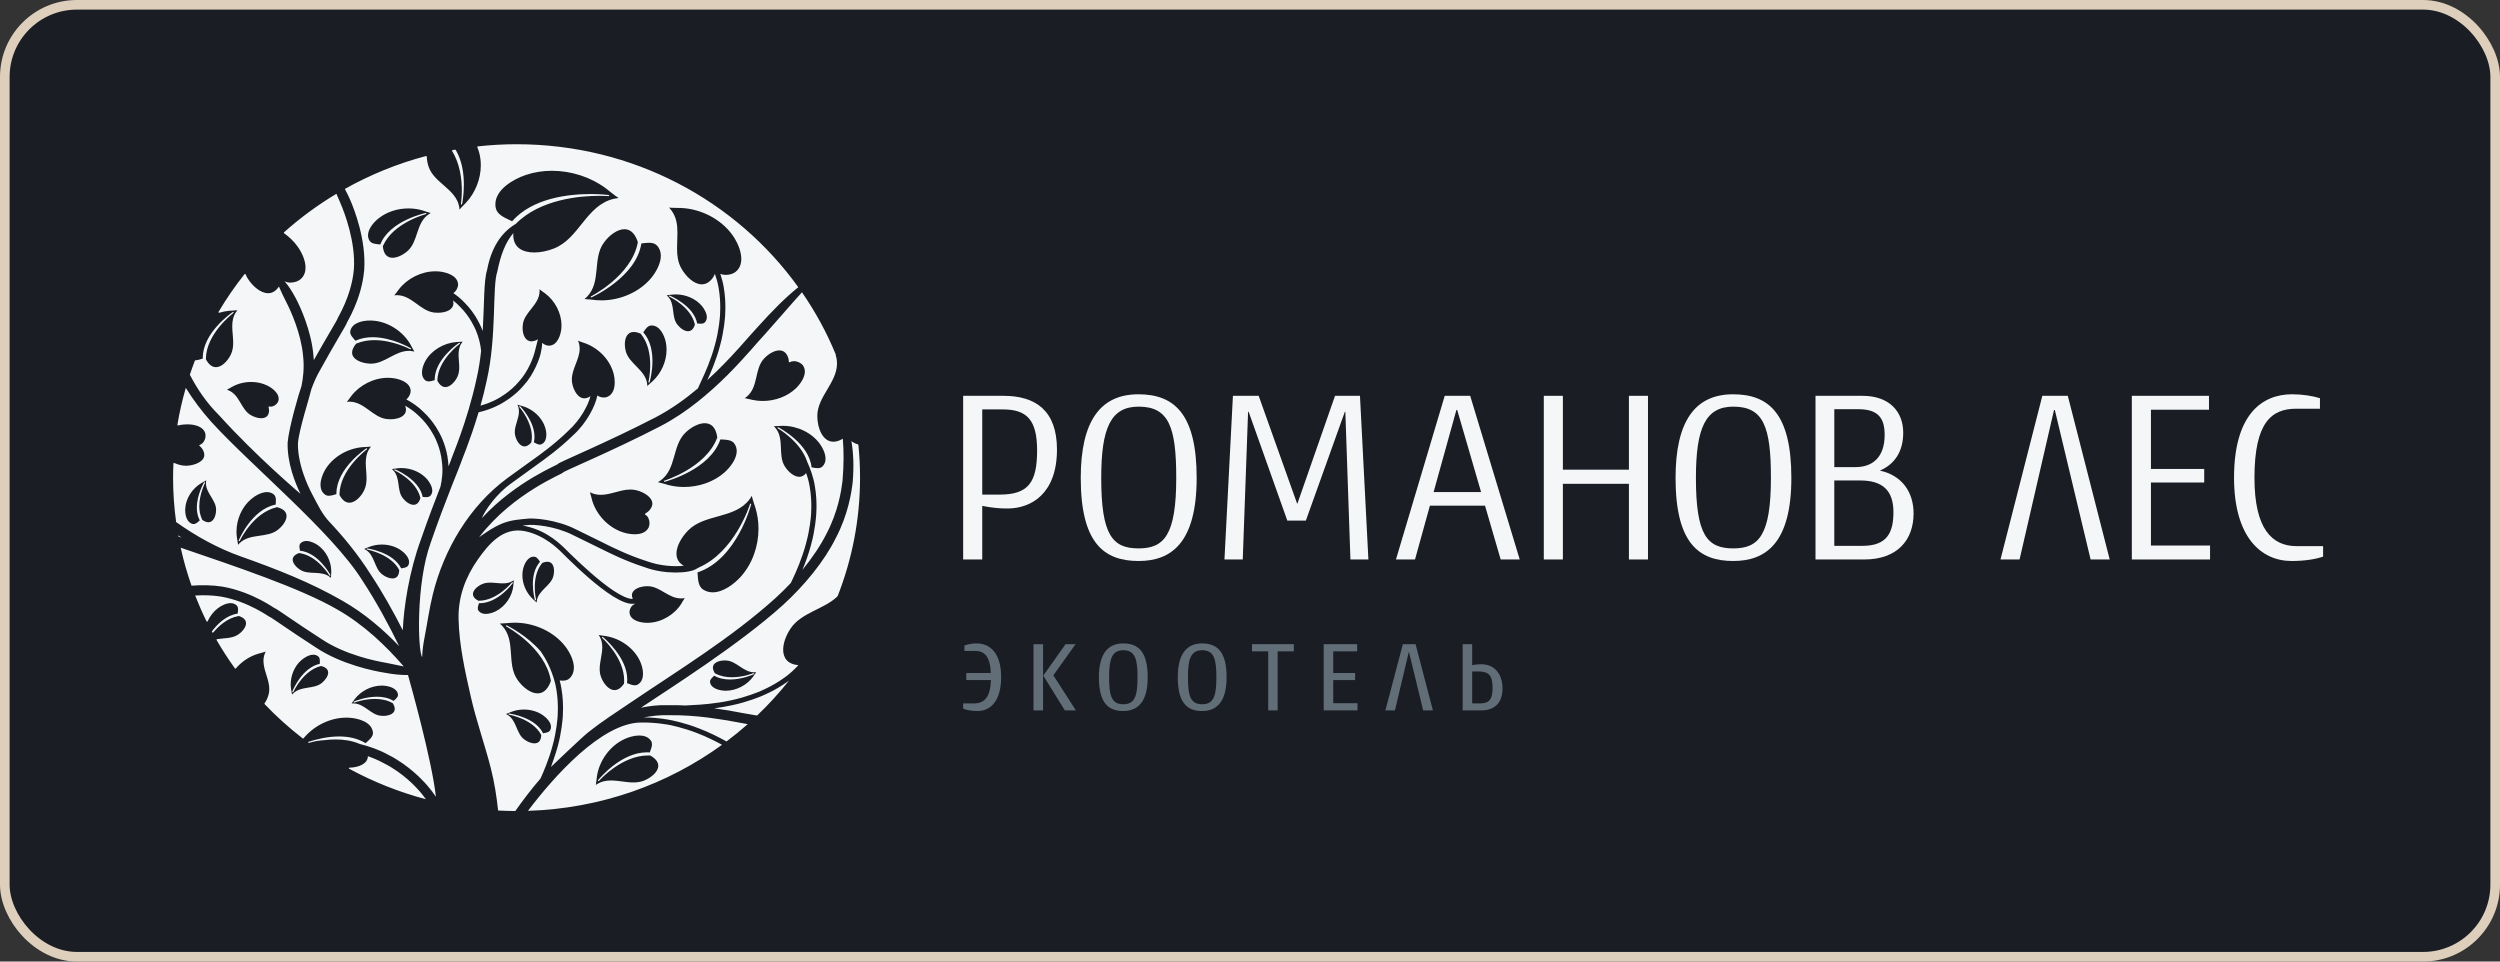 <?xml version="1.0" encoding="UTF-8"?> <svg xmlns="http://www.w3.org/2000/svg" width="260" height="100" viewBox="0 0 260 100" fill="none"><rect x="0" y="0" width="260" height="100" fill="#333333" stroke="none"/><rect x="0.5" y="0.5" width="259" height="99" rx="7.5" fill="#1A1D24" stroke="#DECFBC"></rect><path d="M100.168 73.155H101.275C102.368 73.155 102.99 72.538 103.057 70.73H100.492V69.993H103.046C102.968 68.238 102.377 67.695 101.397 67.695H100.3V67.131C100.69 66.994 101.115 66.914 101.575 66.914C102.925 66.914 104.118 67.87 104.118 70.424C104.118 72.938 102.99 73.945 101.676 73.945C101.184 73.945 100.646 73.89 100.168 73.697V73.155Z" fill="#616E77"></path><path d="M107.484 73.881V66.994H108.479V73.881H107.484ZM110.743 73.881L108.501 70.265L110.82 66.994H111.86L109.548 70.232L111.893 73.881H110.743Z" fill="#616E77"></path><path d="M116.821 73.946C115.311 73.946 114.285 73.167 114.285 70.436C114.285 67.944 115.267 66.915 116.809 66.915C118.347 66.915 119.361 67.73 119.361 70.436C119.36 73.048 118.292 73.946 116.821 73.946ZM116.821 67.623C115.591 67.623 115.346 68.639 115.346 70.448C115.346 72.399 115.625 73.242 116.821 73.242C118.015 73.242 118.304 72.399 118.304 70.448C118.304 68.628 118.09 67.623 116.821 67.623Z" fill="#616E77"></path><path d="M125.024 73.946C123.515 73.946 122.488 73.167 122.488 70.436C122.488 67.944 123.468 66.915 125.009 66.915C126.55 66.915 127.567 67.73 127.567 70.436C127.566 73.048 126.493 73.946 125.024 73.946ZM125.024 67.623C123.792 67.623 123.546 68.639 123.546 70.448C123.546 72.399 123.825 73.242 125.024 73.242C126.215 73.242 126.505 72.399 126.505 70.448C126.505 68.628 126.291 67.623 125.024 67.623Z" fill="#616E77"></path><path d="M132.876 67.74V73.881H131.894V67.74H130.207V66.994H134.559V67.74H132.876Z" fill="#616E77"></path><path d="M137.664 73.881V66.994H141.144V67.74H138.656V69.992H140.932V70.729H138.656V73.132H141.179V73.88H137.664V73.881Z" fill="#616E77"></path><path d="M145.898 66.994H147.217L149.023 73.881H148.011L146.535 67.816H146.513L145.073 73.881H144.078L145.898 66.994Z" fill="#616E77"></path><path d="M154.056 73.881H152.117V66.994H153.107V69.17C153.432 69.115 153.722 69.082 154.045 69.082C155.365 69.082 156.259 70.013 156.259 71.608C156.256 73.155 155.385 73.881 154.056 73.881ZM153.755 69.83H153.106V73.156H153.943C154.858 73.156 155.228 72.733 155.228 71.565C155.228 70.274 154.871 69.83 153.755 69.83Z" fill="#616E77"></path><path d="M69.609 75.389C69.612 75.396 68.184 75.106 66.597 75.142C62.54 75.236 57.645 80.707 54.909 84.328C62.469 84.089 69.429 81.569 75.093 77.457C74.397 77.08 73.451 76.604 72.517 76.25C71.034 75.659 69.604 75.394 69.609 75.389ZM66.966 81.188C66.61 81.328 66.244 81.375 65.87 81.375C65.104 81.375 64.315 81.17 63.545 81.17C63.069 81.17 62.602 81.248 62.156 81.509C62.092 81.547 62.029 81.59 61.962 81.635C62.023 81.347 62.055 80.873 62.076 80.774C62.306 79.134 63.422 77.551 64.982 76.847C65.394 76.661 65.96 76.491 66.485 76.491C66.968 76.493 67.411 76.631 67.691 77.025C67.774 77.143 67.807 77.266 67.807 77.403C67.807 77.641 67.701 77.912 67.606 78.171C67.601 78.186 67.586 78.224 67.576 78.254C67.471 78.244 67.367 78.242 67.264 78.242C64.605 78.247 62.38 80.923 62.215 81.123C62.208 81.128 62.205 81.133 62.205 81.133C62.205 81.135 62.205 81.135 62.205 81.135C62.182 81.161 62.188 81.198 62.213 81.219C62.239 81.239 62.28 81.236 62.301 81.209C62.301 81.209 62.301 81.209 62.304 81.207C62.304 81.207 62.304 81.207 62.307 81.204C62.434 81.053 64.703 78.564 67.411 78.568C67.463 78.568 67.513 78.569 67.566 78.571C67.62 78.577 67.641 78.579 67.688 78.606C68.254 78.944 68.461 79.3 68.461 79.639C68.468 80.26 67.734 80.881 66.966 81.188ZM35.655 62.503C37.906 63.788 39.871 65.489 41.512 67.2C40.448 65.008 39.139 62.574 37.669 60.346C34.537 55.336 26.035 48.352 21.939 43.833C20.981 42.763 20.084 41.574 19.323 40.34C18.961 41.593 18.664 42.871 18.45 44.177C18.448 44.196 18.455 44.218 18.47 44.232C18.484 44.247 18.506 44.252 18.527 44.247C18.711 44.201 18.899 44.171 19.087 44.151C19.209 44.139 19.339 44.132 19.474 44.132C20.235 44.13 21.147 44.347 21.352 45.083C21.37 45.149 21.378 45.221 21.378 45.303C21.381 45.678 21.163 46.142 20.77 46.268C20.75 46.275 20.734 46.291 20.731 46.31C20.726 46.332 20.734 46.353 20.748 46.367C20.748 46.367 20.823 46.435 20.892 46.502C20.987 46.601 21.062 46.707 21.125 46.833C21.211 47.004 21.249 47.157 21.249 47.3C21.261 47.973 20.323 48.389 19.453 48.434C19.418 48.437 19.376 48.437 19.336 48.437C18.909 48.437 18.51 48.317 18.125 48.151C18.104 48.142 18.083 48.145 18.065 48.156C18.048 48.167 18.039 48.183 18.037 48.205C18.017 48.691 18 49.181 18 49.675C18 51.24 18.11 52.781 18.317 54.293C20.386 55.77 22.693 57.037 25.015 57.859C28.687 59.162 32.283 60.552 35.655 62.503ZM31.111 57.514L31.145 57.524C33.013 57.78 34.25 59.848 34.252 59.848C34.269 59.877 34.306 59.886 34.335 59.871C34.365 59.855 34.377 59.819 34.362 59.79C34.362 59.79 34.359 59.79 34.359 59.788C34.359 59.788 34.359 59.788 34.356 59.785C34.29 59.666 33.079 57.47 31.199 57.275C31.174 57.126 31.139 56.975 31.139 56.838C31.142 56.699 31.171 56.581 31.267 56.491C31.438 56.326 31.643 56.262 31.869 56.262C32.276 56.262 32.737 56.48 33.039 56.687C33.923 57.297 34.452 58.379 34.452 59.428C34.452 59.476 34.449 59.526 34.449 59.575C34.444 59.629 34.42 59.91 34.417 60.104C34.39 60.078 34.364 60.056 34.339 60.031C33.434 59.279 32.136 59.842 31.23 59.264C30.807 59.001 30.436 58.569 30.44 58.203C30.442 57.942 30.61 57.694 31.111 57.514ZM22.472 53.029C22.472 53.655 22.192 54.315 21.677 54.317C21.502 54.317 21.291 54.245 21.042 54.069L21.019 54.026C20.807 53.583 20.726 53.106 20.726 52.645C20.726 51.376 21.323 50.232 21.323 50.23C21.339 50.201 21.327 50.165 21.298 50.15C21.268 50.133 21.23 50.145 21.215 50.175C21.212 50.177 20.471 51.452 20.471 52.799C20.471 53.245 20.552 53.705 20.777 54.119C20.57 54.305 20.363 54.506 20.14 54.501C20.115 54.501 20.084 54.499 20.057 54.494C19.445 54.377 19.256 53.6 19.259 53.036C19.259 53.005 19.259 52.973 19.261 52.947C19.303 51.843 20.008 50.773 20.978 50.219C21.032 50.181 21.278 50.066 21.452 49.955C21.443 49.991 21.438 50.025 21.433 50.059C21.424 50.131 21.419 50.2 21.419 50.269C21.428 51.302 22.472 52.016 22.474 53.005C22.474 53.009 22.472 53.016 22.472 53.029ZM24.884 56.523C24.842 56.568 24.798 56.613 24.758 56.664C24.731 56.41 24.65 55.995 24.641 55.923C24.609 55.712 24.594 55.503 24.594 55.293C24.594 54.03 25.14 52.732 26.122 51.905C26.528 51.563 27.177 51.178 27.762 51.178H27.767C28.015 51.178 28.251 51.246 28.463 51.412C28.648 51.56 28.693 51.784 28.693 52.04C28.693 52.181 28.678 52.332 28.67 52.477C26.146 52.972 24.833 56.195 24.828 56.198C24.812 56.228 24.83 56.262 24.86 56.276C24.89 56.288 24.926 56.274 24.94 56.245C24.94 56.245 24.94 56.245 24.943 56.243C24.943 56.243 24.943 56.24 24.945 56.236C25.028 56.052 26.38 53.328 28.747 52.762L28.825 52.749C29.547 52.938 29.797 53.284 29.8 53.671C29.802 54.153 29.384 54.728 28.885 55.109C27.755 55.995 25.965 55.419 24.884 56.523L24.928 56.563L24.884 56.523ZM43.334 81.96C43.342 81.973 41.958 80.384 39.898 79.365C39.376 79.074 38.817 78.84 38.262 78.648C38.241 79.439 37.311 79.814 36.341 79.838C36.313 79.838 36.288 79.855 36.283 79.884C36.274 79.908 36.288 79.936 36.312 79.948C38.805 81.304 41.481 82.374 44.296 83.121C43.767 82.389 43.334 81.952 43.334 81.96ZM79.145 72.416C79.15 72.412 77.766 73.004 76.154 73.339C75.529 73.481 74.88 73.587 74.282 73.663C75.055 73.773 75.523 73.864 75.523 73.852C75.531 73.827 76.886 74.112 78.738 74.416C79.933 73.278 81.044 72.06 82.066 70.77C82.006 70.816 81.95 70.863 81.888 70.904C80.552 71.874 79.14 72.412 79.145 72.416ZM69.5 74.381C68.626 74.356 67.762 74.454 66.952 74.613C68.456 74.606 69.719 74.887 69.714 74.881C69.712 74.883 71.196 75.155 72.72 75.767C73.78 76.165 74.836 76.708 75.557 77.112C76.317 76.54 77.055 75.94 77.765 75.311C76.317 75.059 75.345 74.856 75.345 74.881C75.348 74.903 72.555 74.329 69.5 74.381ZM48.029 19.8C48.029 20.581 47.946 21.128 47.936 21.194C47.936 21.196 47.936 21.196 47.936 21.196C47.936 21.198 47.933 21.198 47.936 21.198C47.928 21.232 47.953 21.264 47.985 21.268C47.987 21.271 47.992 21.271 47.995 21.271C48.024 21.271 48.048 21.248 48.057 21.223V21.219C48.057 21.219 48.059 21.214 48.059 21.207C48.084 21.096 48.243 20.272 48.243 19.2C48.243 18.096 48.07 16.725 47.396 15.592L47.332 15.564C47.24 15.582 47.149 15.594 47.055 15.613C47.036 15.616 47.018 15.629 47.011 15.647C47.004 15.664 47.004 15.685 47.014 15.702C47.849 17.036 48.029 18.664 48.029 19.8ZM30.969 25.665C31.366 26.224 31.779 27.07 31.776 27.831C31.776 28.271 31.643 28.683 31.293 29.009C31.06 29.23 30.632 29.392 30.21 29.392C29.996 29.389 29.784 29.344 29.599 29.25C30.013 29.741 30.386 30.3 30.783 31.061C31.203 31.854 32.373 34.379 32.592 36.923C32.614 37.104 32.627 37.282 32.636 37.457C33.968 35.069 35.16 33.143 35.112 33.117C35.066 33.119 36.569 30.801 36.804 27.991C36.999 25.174 35.834 22.121 35.428 21.183C35.265 20.81 35.124 20.473 34.99 20.152C33.04 21.321 31.211 22.661 29.536 24.162C29.52 24.174 29.512 24.19 29.515 24.209C29.515 24.227 29.525 24.242 29.541 24.252C30.092 24.65 30.586 25.117 30.969 25.665ZM37.878 28.071C37.601 31.215 36.003 33.6 36.066 33.594C36.116 33.623 34.668 35.972 33.27 38.525C32.912 39.146 32.624 39.806 32.385 40.464C32.219 41.236 31.089 44.698 30.988 46.084C30.975 46.566 31.019 47.056 31.104 47.537C31.208 48.156 31.373 48.762 31.58 49.357C31.84 50.118 32.17 50.85 32.55 51.559C33.049 52.489 33.504 53.473 34.24 54.252C35.611 55.705 37.201 57.594 38.582 59.79C39.816 61.653 40.931 63.656 41.891 65.548C41.986 63.141 42.562 59.396 43.778 56.097C44.49 54.038 45.227 52.098 45.811 50.609C45.967 49.916 46.09 48.976 45.962 48.077C45.84 46.643 45.214 45.463 45.214 45.476C45.214 45.483 44.663 44.266 43.584 43.28C43.15 42.84 42.63 42.477 42.132 42.187C42.144 42.218 42.158 42.25 42.169 42.286C42.204 42.406 42.22 42.515 42.22 42.615C42.22 43.293 41.437 43.601 40.613 43.604C40.487 43.604 40.362 43.594 40.238 43.582C38.772 43.422 37.916 41.785 36.344 41.774C36.319 41.774 36.297 41.774 36.274 41.776C36.208 41.776 36.145 41.781 36.076 41.791C36.257 41.583 36.487 41.234 36.548 41.165C37.415 40.043 38.88 39.291 40.34 39.291C40.438 39.291 40.537 39.295 40.637 39.302C41.435 39.356 42.626 39.704 42.707 40.6C42.709 40.62 42.709 40.64 42.709 40.663C42.709 40.954 42.534 41.33 42.254 41.532C42.849 41.858 43.502 42.294 44.036 42.834C45.195 43.899 45.792 45.214 45.789 45.204C45.792 45.192 46.472 46.467 46.606 48.013C46.626 48.173 46.641 48.335 46.648 48.497C46.84 48.03 46.943 47.765 46.93 47.76C46.894 47.747 48.609 43.859 49.564 39.372C49.783 38.431 49.933 37.456 50.036 36.491C49.91 35.203 49.416 34.176 49.413 34.185C49.413 34.199 48.912 32.96 47.872 31.934C47.641 31.682 47.38 31.45 47.111 31.242C47.138 31.347 47.155 31.448 47.155 31.538C47.153 32.218 46.373 32.525 45.547 32.527C45.421 32.527 45.296 32.52 45.173 32.508C43.704 32.348 42.849 30.708 41.278 30.697C41.255 30.7 41.234 30.697 41.211 30.7C41.144 30.702 41.079 30.707 41.009 30.716C41.191 30.509 41.422 30.16 41.485 30.091C42.351 28.966 43.815 28.214 45.278 28.216C45.377 28.216 45.472 28.218 45.571 28.226L45.579 28.166L45.574 28.226C46.365 28.278 47.559 28.629 47.639 29.526C47.639 29.548 47.641 29.568 47.641 29.593C47.641 29.894 47.45 30.288 47.144 30.481C47.563 30.773 47.985 31.112 48.343 31.503C49.46 32.615 50.001 33.95 50.001 33.941C50.001 33.936 50.09 34.115 50.204 34.423C50.371 31.635 50.301 29.172 50.661 28.067C51.082 25.798 52.106 24.187 53.643 23.282C56.188 20.692 60.402 20.367 62.308 20.367H62.318C62.863 20.367 63.218 20.392 63.283 20.398C63.288 20.401 63.29 20.401 63.29 20.401C63.293 20.401 63.293 20.401 63.293 20.401C63.325 20.403 63.354 20.378 63.36 20.347C63.362 20.314 63.339 20.285 63.305 20.281C63.303 20.281 62.55 20.18 61.425 20.18C59.164 20.182 55.402 20.576 53.26 23.009C53.209 22.983 53.122 22.944 53.084 22.928C52.405 22.61 51.673 22.287 51.554 21.605C51.531 21.485 51.52 21.366 51.52 21.251C51.512 19.732 53.346 18.652 54.655 18.206C55.534 17.904 56.466 17.762 57.402 17.762C59.428 17.762 61.473 18.43 63.046 19.616C63.192 19.718 63.93 20.344 64.336 20.592C64.157 20.612 63.991 20.64 63.828 20.676C60.942 21.366 60.245 24.814 57.604 25.845C56.959 26.101 56.228 26.258 55.557 26.258C54.355 26.251 53.383 25.767 53.378 24.427C53.378 24.366 53.388 24.297 53.392 24.235C52.544 25.236 52.071 26.512 51.717 28.259C51.181 29.795 51.68 34.929 50.617 39.587C50.427 40.488 50.204 41.36 49.972 42.185C51.075 41.889 51.87 41.412 51.86 41.41C51.85 41.412 53.057 40.784 53.984 39.664C54.969 38.588 55.5 37.08 55.614 36.583C55.743 36.064 55.846 35.669 55.948 35.28C55.935 35.287 55.921 35.294 55.908 35.305C55.8 35.374 55.694 35.42 55.567 35.455C55.458 35.483 55.357 35.498 55.269 35.498C54.636 35.496 54.351 34.822 54.349 34.1C54.349 33.978 54.359 33.857 54.375 33.737C54.54 32.437 56.103 31.694 56.115 30.289C56.115 30.272 56.113 30.264 56.115 30.257C56.115 30.241 56.113 30.234 56.113 30.231C56.113 30.183 56.11 30.136 56.105 30.087C56.3 30.25 56.614 30.448 56.679 30.502C57.713 31.272 58.396 32.555 58.394 33.834C58.394 33.935 58.391 34.037 58.384 34.138C58.323 34.841 57.983 35.887 57.145 35.949C57.126 35.949 57.11 35.951 57.091 35.951C56.865 35.951 56.579 35.838 56.381 35.655C56.378 35.979 56.333 36.326 56.235 36.739C56.119 37.279 55.541 38.906 54.48 40.067C53.475 41.274 52.168 41.95 52.183 41.95C52.192 41.95 51.147 42.578 49.771 42.88C48.87 45.925 47.9 48.126 47.935 48.13C47.968 48.142 46.3 52.061 44.8 56.422C43.23 60.708 43.462 67.804 43.907 68.331C43.92 67.641 44.027 66.956 44.156 66.277C44.446 64.784 44.65 63.282 45.015 61.803C46.168 57.142 48.806 52.64 52.781 49.715C54.507 48.447 56.071 47.358 56.065 47.346C56.053 47.334 57.645 46.244 59.119 44.79C60.369 43.658 61.186 42.122 61.409 41.19C61.382 41.209 61.354 41.233 61.325 41.253C61.123 41.375 60.939 41.426 60.772 41.426C60.122 41.433 59.632 40.611 59.498 39.814C59.479 39.697 59.473 39.58 59.473 39.465C59.465 38.376 60.282 37.367 60.285 36.262C60.285 36.049 60.258 35.837 60.183 35.62C60.161 35.557 60.139 35.497 60.112 35.436C60.366 35.548 60.782 35.665 60.865 35.704C62.31 36.231 63.524 37.512 63.848 38.994C63.897 39.218 63.931 39.486 63.931 39.759C63.931 40.399 63.742 41.051 63.139 41.283C63.043 41.318 62.925 41.341 62.797 41.341C62.564 41.341 62.314 41.266 62.12 41.13C61.942 42.188 60.987 44.03 59.611 45.259C58.075 46.77 56.464 47.86 56.476 47.874C56.488 47.887 54.891 49.002 53.205 50.243C51.591 51.374 50.427 53.106 50.115 53.887C53.74 49.967 58.152 48.309 58.039 48.24C57.985 48.132 63.026 46.071 68.188 43.4C69.784 42.566 71.26 41.507 72.579 40.395C72.706 40.105 72.846 39.797 73.019 39.431C73.269 38.921 73.967 37.358 74.356 35.849C74.781 34.346 74.866 32.938 74.871 32.938C74.866 32.942 75.011 31.527 74.748 30.005C74.667 29.48 74.518 28.962 74.351 28.482C74.347 28.496 74.342 28.507 74.337 28.519C74.262 28.708 74.162 28.866 74.031 29.023C73.701 29.415 73.346 29.568 72.986 29.571C72.18 29.573 71.315 28.755 70.834 27.865C70.489 27.227 70.412 26.536 70.414 25.829C70.412 25.294 70.453 24.752 70.453 24.216C70.453 23.385 70.35 22.571 69.808 21.856C69.74 21.766 69.664 21.678 69.582 21.589C69.964 21.634 70.657 21.614 70.796 21.627C73.017 21.712 75.277 22.927 76.415 24.809C76.756 25.372 77.097 26.187 77.095 26.93C77.095 27.444 76.937 27.919 76.51 28.268C76.275 28.462 75.88 28.59 75.484 28.59C75.287 28.59 75.093 28.555 74.915 28.483C75.068 28.942 75.2 29.427 75.275 29.919C75.551 31.514 75.396 32.979 75.402 32.977C75.4 32.971 75.309 34.436 74.875 35.979C74.498 37.43 73.851 38.922 73.556 39.534C76.034 37.282 77.862 34.993 78.755 34.058C80.366 32.274 81.633 30.993 83.022 29.869C76.574 20.88 65.859 15 53.721 15C52.358 15 51.014 15.079 49.69 15.224C49.669 15.227 49.653 15.237 49.643 15.254C49.634 15.271 49.63 15.291 49.639 15.306C49.715 15.487 49.776 15.664 49.822 15.826C49.946 16.267 50.004 16.725 50.004 17.184C50.004 18.599 49.438 20.031 48.478 21.069C48.406 21.157 47.997 21.542 47.79 21.799C47.785 21.707 47.776 21.616 47.761 21.527C47.429 19.646 45.136 19.04 44.572 17.326C44.461 16.993 44.392 16.628 44.385 16.283C44.383 16.264 44.375 16.245 44.359 16.236C44.343 16.224 44.325 16.222 44.307 16.226C41.317 17.017 38.483 18.178 35.862 19.65C36.049 19.993 36.235 20.367 36.421 20.792C36.849 21.786 38.089 24.93 37.878 28.071ZM41.301 48.706C41.449 48.686 41.597 48.678 41.744 48.678C42.741 48.678 43.767 49.095 44.413 49.834C44.671 50.133 44.959 50.608 44.956 51.03C44.956 51.213 44.902 51.391 44.77 51.544C44.659 51.67 44.501 51.704 44.309 51.704C44.197 51.704 44.077 51.691 43.961 51.684C43.591 49.816 41.095 48.82 41.09 48.814C41.058 48.803 41.024 48.818 41.011 48.845C40.997 48.876 41.009 48.91 41.041 48.924C41.041 48.924 41.041 48.924 41.043 48.926C41.043 48.926 41.046 48.926 41.048 48.926C41.178 48.989 43.299 50.009 43.712 51.755L43.72 51.81C43.567 52.324 43.304 52.498 43.013 52.501C42.641 52.503 42.193 52.19 41.903 51.82C41.225 50.983 41.699 49.672 40.84 48.855C40.815 48.83 40.786 48.805 40.76 48.781C40.958 48.761 41.248 48.711 41.301 48.706ZM41.681 57.214C42.068 57.479 42.551 57.974 42.547 58.453C42.547 58.561 42.523 58.672 42.469 58.78C42.358 59.016 42.034 59.059 41.725 59.112C40.881 57.397 38.202 57.041 38.199 57.036C38.165 57.033 38.132 57.056 38.127 57.086C38.122 57.117 38.146 57.149 38.18 57.156C38.18 57.156 38.18 57.156 38.182 57.156C38.182 57.156 38.19 57.158 38.199 57.158C38.44 57.206 40.666 57.694 41.499 59.242L41.52 59.294C41.497 59.952 41.202 60.152 40.816 60.159C40.482 60.162 40.076 59.986 39.763 59.749C38.894 59.103 39.013 57.717 37.968 57.138C37.938 57.12 37.905 57.105 37.87 57.087C38.061 57.02 38.321 56.902 38.379 56.882C38.796 56.717 39.254 56.633 39.711 56.633C40.412 56.632 41.114 56.826 41.681 57.214ZM37.748 46.501C37.841 46.487 38.294 46.487 38.58 46.447C38.533 46.503 38.489 46.56 38.453 46.616C38.121 47.086 38.039 47.605 38.039 48.132C38.039 48.665 38.12 49.212 38.12 49.742C38.12 50.176 38.066 50.6 37.869 51.001C37.539 51.67 36.919 52.289 36.335 52.281C35.983 52.281 35.623 52.069 35.307 51.476L35.304 51.4C35.36 48.865 37.994 46.861 38.154 46.737C38.159 46.734 38.159 46.734 38.159 46.734C38.161 46.732 38.161 46.732 38.161 46.732C38.188 46.712 38.193 46.674 38.176 46.649C38.154 46.623 38.117 46.616 38.09 46.633C38.088 46.638 34.995 48.684 34.987 51.316C34.987 51.341 34.987 51.363 34.987 51.391C34.723 51.467 34.449 51.56 34.202 51.56C34.049 51.558 33.911 51.525 33.79 51.432C33.456 51.178 33.332 50.817 33.332 50.421C33.332 49.902 33.547 49.337 33.768 48.94C34.538 47.555 36.14 46.618 37.748 46.501ZM56.318 46.199C56.26 46.227 56.2 46.237 56.14 46.237C55.945 46.239 55.731 46.113 55.521 46.003C55.568 45.807 55.59 45.609 55.588 45.413C55.586 43.77 54.102 42.253 54.102 42.248C54.076 42.223 54.039 42.222 54.013 42.243C53.99 42.267 53.988 42.303 54.008 42.326L54.01 42.329C54.01 42.329 54.013 42.331 54.017 42.336C54.129 42.464 55.315 43.879 55.315 45.42C55.315 45.602 55.298 45.787 55.264 45.97L55.247 46.028C54.998 46.314 54.757 46.427 54.55 46.427C54.108 46.436 53.718 45.877 53.583 45.316C53.551 45.186 53.537 45.062 53.537 44.936C53.534 44.226 53.97 43.522 53.971 42.788C53.973 42.59 53.94 42.388 53.855 42.187H53.858C53.843 42.155 53.829 42.123 53.813 42.09C54.01 42.158 54.282 42.212 54.346 42.236C55.434 42.549 56.394 43.428 56.712 44.495C56.773 44.701 56.82 44.959 56.82 45.212C56.817 45.631 56.693 46.026 56.318 46.199ZM69.878 30.639L69.873 30.582L69.881 30.639C70.015 30.625 70.15 30.618 70.284 30.618C71.293 30.618 72.332 31.045 72.977 31.798C73.23 32.096 73.511 32.569 73.511 32.988C73.509 33.179 73.455 33.356 73.318 33.512C73.209 33.632 73.056 33.666 72.875 33.666C72.754 33.666 72.629 33.651 72.506 33.642C72.153 31.771 69.668 30.75 69.665 30.746C69.634 30.732 69.596 30.746 69.585 30.775C69.569 30.805 69.585 30.84 69.613 30.853C69.613 30.853 69.613 30.855 69.617 30.855C69.617 30.855 69.619 30.855 69.624 30.858C69.775 30.93 71.863 31.971 72.256 33.707L72.265 33.768C72.107 34.275 71.843 34.446 71.555 34.448C71.183 34.453 70.736 34.132 70.448 33.76C69.775 32.914 70.27 31.609 69.413 30.783C69.389 30.757 69.362 30.733 69.333 30.708C69.531 30.693 69.824 30.648 69.878 30.639ZM69.322 36.371C69.322 37.584 68.769 38.816 67.877 39.642C67.815 39.706 67.499 39.958 67.316 40.149V40.144C67.316 40.084 67.313 40.023 67.311 39.967C67.16 38.462 65.399 37.853 65.069 36.486C65.014 36.263 64.982 36.029 64.982 35.8C64.988 35.11 65.249 34.525 65.915 34.525C66.097 34.525 66.314 34.57 66.572 34.673C66.615 34.69 66.627 34.698 66.659 34.735C67.432 35.697 67.625 36.949 67.623 37.961C67.625 38.959 67.437 39.717 67.437 39.719C67.429 39.75 67.449 39.781 67.481 39.791C67.513 39.801 67.547 39.781 67.558 39.748C67.558 39.748 67.558 39.743 67.56 39.738C67.59 39.634 67.855 38.687 67.855 37.55C67.855 36.555 67.651 35.408 66.901 34.558C66.918 34.533 66.935 34.508 66.945 34.493C67.164 34.179 67.384 33.855 67.733 33.851C67.743 33.851 67.754 33.848 67.76 33.848C68.633 33.841 69.109 34.897 69.251 35.623C69.3 35.869 69.322 36.119 69.322 36.371ZM66.309 25.097L66.371 25.077L66.311 25.1C66.326 25.135 66.329 25.161 66.329 25.188C66.329 25.208 66.326 25.23 66.324 25.262C65.64 28.715 61.468 30.813 61.468 30.82C61.438 30.834 61.426 30.87 61.441 30.898C61.456 30.927 61.493 30.938 61.522 30.927H61.524L61.526 30.924C61.662 30.859 66.184 28.793 66.699 25.318C66.743 25.313 66.802 25.306 66.831 25.304C67.055 25.275 67.286 25.247 67.504 25.247C67.826 25.247 68.111 25.309 68.321 25.533C68.614 25.844 68.727 26.209 68.727 26.598C68.73 27.393 68.232 28.278 67.777 28.846C66.556 30.363 64.521 31.239 62.542 31.239C62.345 31.239 62.151 31.228 61.955 31.213C61.836 31.203 61.147 31.109 60.79 31.1C60.878 31.027 60.96 30.954 61.038 30.875C62.57 29.314 61.585 26.882 62.811 25.223C63.351 24.475 64.204 23.833 64.944 23.838C65.485 23.84 65.986 24.168 66.309 25.097ZM44.234 37.551C44.863 36.426 46.165 35.666 47.467 35.571C47.544 35.56 47.883 35.56 48.119 35.533C48.087 35.571 48.058 35.608 48.031 35.645C47.757 36.032 47.692 36.458 47.692 36.888C47.692 37.325 47.761 37.769 47.761 38.203C47.758 38.554 47.717 38.896 47.557 39.218C47.289 39.761 46.784 40.259 46.321 40.255C46.039 40.255 45.748 40.085 45.492 39.605L45.486 39.545C45.535 37.427 47.815 35.758 47.815 35.756C47.839 35.735 47.846 35.699 47.827 35.673C47.807 35.647 47.768 35.64 47.741 35.659C47.739 35.663 45.217 37.326 45.208 39.477V39.534C44.996 39.594 44.775 39.667 44.581 39.667C44.457 39.667 44.347 39.639 44.249 39.565C43.983 39.362 43.885 39.072 43.885 38.752C43.883 38.335 44.056 37.874 44.234 37.551ZM42.702 35.851C42.751 35.929 42.94 36.328 43.094 36.568C43.024 36.548 42.955 36.535 42.885 36.523C42.758 36.501 42.632 36.49 42.509 36.49C41.065 36.499 39.993 37.828 38.577 37.821H38.528C37.611 37.798 36.609 37.391 36.618 36.666C36.618 36.408 36.739 36.102 37.034 35.742L37.096 35.717C37.692 35.471 38.324 35.376 38.939 35.376C39.909 35.376 40.838 35.609 41.524 35.846C42.209 36.08 42.654 36.315 42.657 36.315C42.685 36.333 42.723 36.324 42.74 36.294C42.757 36.266 42.747 36.229 42.717 36.213C42.712 36.211 40.774 35.069 38.75 35.069C38.149 35.069 37.539 35.169 36.97 35.434C36.713 35.148 36.416 34.847 36.421 34.526C36.421 34.481 36.426 34.436 36.439 34.393C36.636 33.574 37.677 33.334 38.492 33.334C38.588 33.334 38.679 33.339 38.768 33.344C40.389 33.452 41.928 34.481 42.702 35.851ZM39.375 22.71C40.229 22.025 41.361 21.676 42.48 21.676C43 21.676 43.518 21.75 44.005 21.902C44.088 21.926 44.524 22.085 44.798 22.158C44.732 22.191 44.671 22.228 44.612 22.266C43.227 23.174 43.538 25.107 42.373 26.115C41.928 26.506 41.325 26.809 40.827 26.809C40.312 26.802 39.901 26.511 39.813 25.605L39.841 25.547C40.91 23.144 44.301 22.272 44.299 22.267C44.334 22.26 44.351 22.227 44.343 22.195C44.339 22.161 44.304 22.142 44.272 22.149C44.266 22.154 40.532 22.931 39.551 25.425C39.103 25.38 38.623 25.366 38.425 25.021C38.318 24.842 38.274 24.658 38.274 24.472C38.272 23.807 38.871 23.104 39.375 22.71ZM31.247 51.357C30.698 50.227 29.868 48.185 29.912 46.046C30.04 44.474 31.089 40.887 31.355 40.145C31.523 39.337 31.663 38.22 31.521 37.022C31.318 34.683 30.218 32.278 29.82 31.515C29.482 30.851 29.229 30.313 29.005 29.793C28.982 29.826 28.965 29.863 28.94 29.896C28.624 30.325 28.265 30.493 27.884 30.493C27.126 30.498 26.277 29.779 25.77 28.976C25.677 28.831 25.604 28.68 25.54 28.525C25.53 28.505 25.512 28.492 25.488 28.487C25.465 28.484 25.447 28.494 25.432 28.511C24.441 29.756 23.538 31.067 22.729 32.439C22.716 32.462 22.719 32.486 22.734 32.507C22.752 32.526 22.775 32.532 22.801 32.526C23.145 32.424 23.494 32.35 23.846 32.32C23.945 32.309 24.404 32.304 24.692 32.263C24.645 32.32 24.601 32.375 24.562 32.435C24.237 32.902 24.154 33.413 24.154 33.934C24.154 34.5 24.252 35.081 24.252 35.643C24.252 36.068 24.195 36.483 24.006 36.877C23.675 37.557 23.054 38.19 22.46 38.186C22.104 38.186 21.734 37.968 21.413 37.365V37.297C21.452 34.767 24.031 32.744 24.255 32.565C24.265 32.558 24.27 32.555 24.27 32.555V32.553H24.272C24.298 32.531 24.304 32.495 24.285 32.47C24.265 32.444 24.226 32.439 24.199 32.455C24.199 32.455 24.199 32.457 24.197 32.457C24.197 32.457 24.194 32.46 24.189 32.465C23.995 32.6 21.098 34.63 21.091 37.19C21.091 37.225 21.091 37.259 21.091 37.295C20.832 37.37 20.566 37.46 20.323 37.468L20.268 37.506C20.082 37.988 19.909 38.475 19.744 38.968C20.504 40.443 21.486 41.899 22.759 43.16C26.733 47.549 31.065 51.19 31.247 51.357ZM24.142 40.227C24.731 39.897 25.43 39.723 26.125 39.723C26.715 39.723 27.307 39.849 27.826 40.11C28.328 40.363 28.988 40.883 28.983 41.467C28.98 41.55 28.968 41.636 28.941 41.728C28.858 41.986 28.498 42.297 28.151 42.292C28.105 42.292 28.056 42.287 28.009 42.275C27.986 42.269 27.965 42.275 27.951 42.289C27.935 42.304 27.927 42.325 27.932 42.346C27.932 42.346 27.953 42.422 27.964 42.5C27.979 42.562 27.983 42.622 27.983 42.684C27.983 42.729 27.979 42.776 27.974 42.827C27.906 43.321 27.588 43.489 27.166 43.496C26.828 43.496 26.433 43.369 26.108 43.185C25.045 42.602 24.961 41.063 23.734 40.581C23.69 40.563 23.646 40.548 23.601 40.535C23.8 40.433 24.074 40.257 24.142 40.227ZM57.468 77.546C57.892 76.046 57.978 74.634 57.985 74.636C57.978 74.642 58.122 73.227 57.862 71.705C57.626 70.171 56.84 68.66 56.527 68.196C56.434 68.045 56.349 67.91 56.262 67.78C54.832 66.096 52.822 65.102 52.71 65.044C52.707 65.041 52.707 65.041 52.707 65.041H52.705C52.673 65.027 52.635 65.039 52.622 65.066C52.607 65.096 52.617 65.133 52.648 65.147C52.648 65.147 52.648 65.149 52.65 65.149C52.762 65.206 56.706 67.371 57.28 70.747C57.282 70.771 57.282 70.79 57.285 70.809C57.282 70.837 57.28 70.867 57.261 70.907C56.925 71.793 56.434 72.109 55.912 72.111C55.176 72.117 54.337 71.452 53.814 70.692C52.654 69.028 53.688 66.658 52.222 65.078C52.147 65 52.07 64.925 51.983 64.851C52.336 64.849 53.018 64.776 53.136 64.773C53.273 64.763 53.411 64.759 53.549 64.759C55.548 64.759 57.612 65.68 58.809 67.251C59.233 67.808 59.686 68.662 59.686 69.434C59.686 69.839 59.562 70.215 59.253 70.529C59.057 70.729 58.797 70.79 58.503 70.79C58.41 70.79 58.308 70.78 58.207 70.77C58.284 71.049 58.347 71.335 58.391 71.621C58.665 73.216 58.513 74.681 58.519 74.676C58.514 74.673 58.423 76.138 57.989 77.679C57.799 78.4 57.302 79.759 57.302 79.759C57.302 79.759 60.477 76.718 61.169 76.164C62.544 75.07 64.027 74.112 65.491 73.125C70.627 69.654 76.048 66.352 80.646 62.203C81.197 61.703 81.732 61.178 82.243 60.633C82.318 60.466 82.401 60.295 82.492 60.104C82.739 59.594 83.437 58.027 83.826 56.519C84.248 55.016 84.341 53.607 84.343 53.609C84.336 53.612 84.482 52.199 84.22 50.678C84.142 50.169 84.001 49.664 83.838 49.199C83.623 49.476 83.379 49.588 83.126 49.588C82.604 49.593 82.001 49.097 81.64 48.534C80.843 47.326 81.64 45.64 80.608 44.461C80.564 44.413 80.52 44.366 80.471 44.32C80.476 44.32 80.481 44.323 80.486 44.323C80.75 44.323 81.179 44.29 81.259 44.288C81.314 44.285 81.37 44.285 81.424 44.285C82.898 44.282 84.424 44.989 85.273 46.174C85.558 46.572 85.859 47.171 85.856 47.708C85.856 48.012 85.766 48.291 85.529 48.519C85.397 48.647 85.224 48.686 85.032 48.688C84.857 48.688 84.665 48.653 84.479 48.618C84.463 48.616 84.427 48.611 84.401 48.607C84.165 46.151 81.122 44.536 80.958 44.448C80.955 44.445 80.953 44.443 80.953 44.443C80.949 44.443 80.949 44.443 80.949 44.443C80.921 44.428 80.883 44.437 80.866 44.467C80.851 44.495 80.861 44.532 80.892 44.547C80.897 44.547 83.257 45.909 83.943 48.009C84.269 48.724 84.609 49.654 84.751 50.593C85.03 52.186 84.872 53.65 84.877 53.648C84.874 53.645 84.784 55.107 84.35 56.652C84.109 57.587 83.757 58.538 83.454 59.261C84.473 58.019 85.345 56.728 85.975 55.468C87.173 53.174 87.492 51.062 87.62 50.032C87.765 48.321 87.762 46.928 87.652 45.622C87.551 45.687 87.442 45.745 87.327 45.793C87.086 45.893 86.866 45.938 86.666 45.938C85.57 45.938 85 44.54 85 43.272V43.27C84.99 41.266 87.038 39.818 87.049 37.812C87.049 37.668 87.036 37.517 87.015 37.364C86.989 37.218 86.955 37.067 86.908 36.915C86.922 36.897 86.924 36.877 86.916 36.857C85.978 34.572 84.795 32.413 83.404 30.397C82.249 31.665 81.139 32.985 79.574 34.735C78.154 36.221 74.14 41.47 68.727 44.304C63.413 47.048 58.482 49.048 58.539 49.156C58.647 49.229 53.419 51.228 49.914 55.764C49.886 55.8 49.855 55.839 49.826 55.875C50.095 55.691 51.153 54.885 52.216 54.45C53.186 54.054 54.151 54.018 54.662 53.961C55.467 53.82 57.957 54.056 59.909 55.06C61.849 55.992 63.551 56.866 63.559 56.854C63.562 56.838 65.283 57.739 67.281 58.367C68.631 58.858 70.111 58.952 71.116 58.837C70.57 58.538 70.354 58.091 70.352 57.584C70.349 56.794 70.886 55.85 71.572 55.161C73.299 53.408 76.428 53.987 77.957 51.92C78.04 51.805 78.118 51.689 78.186 51.562C78.272 51.961 78.543 52.742 78.585 52.883C78.784 53.561 78.883 54.273 78.883 54.989C78.883 56.802 78.25 58.637 77.026 59.992C76.365 60.723 75.217 61.604 74.126 61.602C73.796 61.602 73.469 61.523 73.16 61.336C72.63 61.02 72.594 60.337 72.552 59.689C72.552 59.66 72.545 59.58 72.542 59.531C76.65 58.174 78.118 52.46 78.122 52.458C78.13 52.427 78.113 52.393 78.078 52.383C78.046 52.374 78.011 52.393 78.001 52.423C78.001 52.423 78.001 52.426 78.001 52.428C78.001 52.428 78.001 52.428 78.001 52.431C77.941 52.619 76.4 57.396 72.673 59.022C72.599 59.064 72.532 59.106 72.451 59.145C71.703 59.639 69.122 59.762 67.073 58.999C64.992 58.342 63.266 57.43 63.261 57.443C63.256 57.461 61.511 56.569 59.617 55.659C57.73 54.698 55.451 54.498 54.722 54.617C54.595 54.632 54.47 54.645 54.35 54.663C54.48 54.682 54.611 54.705 54.74 54.739C57.061 55.241 58.511 56.86 58.504 56.812C58.504 56.764 63.775 62.298 65.812 62.292C65.81 62.285 65.805 62.28 65.803 62.273C65.743 62.136 65.719 62.011 65.719 61.905C65.722 61.286 66.549 60.966 67.33 60.963C67.349 60.963 67.365 60.963 67.379 60.966C68.632 60.977 69.516 62.228 70.807 62.236C70.887 62.236 70.969 62.231 71.055 62.222C71.106 62.213 71.158 62.204 71.213 62.196C71.072 62.394 70.909 62.71 70.863 62.776C70.157 63.916 68.805 64.736 67.42 64.773C67.391 64.775 67.361 64.775 67.332 64.775C66.626 64.775 65.625 64.556 65.483 63.809C65.472 63.766 65.468 63.724 65.468 63.678C65.468 63.341 65.692 62.9 66.063 62.806C66.019 62.801 65.975 62.794 65.929 62.789C63.706 63.095 58.11 57.081 58.136 57.189C58.141 57.225 56.736 55.696 54.63 55.249C52.322 54.756 50.805 56.601 49.673 58.218C48.386 60.056 47.642 62.112 47.69 64.356C47.749 67.089 48.359 69.776 48.96 72.439C49.531 74.964 50.414 77.409 51.051 79.916C51.418 81.367 51.649 82.823 51.802 84.294C52.394 84.324 52.991 84.344 53.592 84.347C54.344 83.283 55.28 82.034 56.211 80.968C56.5 80.343 57.112 78.922 57.468 77.546ZM67.592 53.009C67.5 53.126 67.4 53.224 67.276 53.302C67.189 53.363 67.098 53.417 67.098 53.417C67.08 53.43 67.071 53.448 67.071 53.471C67.073 53.49 67.083 53.511 67.103 53.52C67.41 53.693 67.55 54.068 67.55 54.414C67.55 54.588 67.514 54.755 67.449 54.88C67.179 55.394 66.61 55.564 66.009 55.564C65.608 55.564 65.197 55.485 64.874 55.389C63.289 54.91 62.006 53.535 61.571 51.995C61.54 51.902 61.447 51.457 61.349 51.185C61.419 51.22 61.484 51.254 61.551 51.283C61.864 51.411 62.173 51.462 62.484 51.462C63.526 51.459 64.548 50.907 65.573 50.912C65.779 50.912 65.989 50.934 66.2 50.988C67.026 51.196 67.85 51.748 67.843 52.381C67.843 52.575 67.768 52.783 67.592 53.009ZM75.32 49.157C74.2 50.137 72.659 50.646 71.141 50.646C70.577 50.646 70.015 50.576 69.482 50.436C69.372 50.408 68.76 50.213 68.421 50.144C68.512 50.094 68.6 50.04 68.684 49.981C70.383 48.766 69.877 46.334 71.302 44.981C71.866 44.438 72.646 44.012 73.298 44.014C73.924 44.017 74.445 44.388 74.6 45.5L74.568 45.578C73.347 48.693 69.094 49.981 69.094 49.989C69.062 49.999 69.044 50.031 69.055 50.063C69.065 50.097 69.097 50.113 69.132 50.106C69.132 50.106 69.132 50.104 69.135 50.104V50.106C69.135 50.106 69.139 50.104 69.149 50.099C69.46 50.014 73.865 48.794 74.916 45.698C74.921 45.698 74.924 45.698 74.926 45.7C75.49 45.731 76.116 45.723 76.393 46.155H76.39C76.551 46.398 76.618 46.655 76.618 46.915C76.618 47.749 75.911 48.639 75.32 49.157ZM78.264 41.59C78.181 41.574 77.73 41.457 77.452 41.41C77.514 41.372 77.571 41.331 77.626 41.285C78.917 40.261 78.422 38.376 79.481 37.27C79.917 36.81 80.534 36.439 81.049 36.441C81.399 36.444 81.701 36.599 81.906 37.028C81.968 37.159 82.006 37.286 82.022 37.43C82.029 37.478 82.034 37.528 82.037 37.563C82.039 37.583 82.041 37.599 82.041 37.608C82.041 37.615 82.041 37.621 82.041 37.624V37.631L82.045 37.636C82.05 37.64 82.034 37.638 82.07 37.673H82.139C82.269 37.595 82.418 37.561 82.57 37.561C82.94 37.558 83.331 37.766 83.501 37.998C83.646 38.201 83.705 38.418 83.707 38.64C83.707 39.273 83.211 39.964 82.78 40.38C81.887 41.24 80.592 41.701 79.321 41.701C78.962 41.701 78.607 41.663 78.264 41.59ZM63.046 66.16C64.559 66.414 65.989 67.443 66.592 68.826C66.742 69.17 66.874 69.637 66.874 70.074C66.874 70.527 66.734 70.941 66.34 71.188C66.238 71.25 66.13 71.273 66.017 71.273C65.763 71.275 65.478 71.15 65.209 71.044C65.224 70.916 65.235 70.786 65.235 70.658C65.228 68.393 62.918 66.433 62.719 66.264C62.712 66.257 62.709 66.255 62.706 66.255C62.703 66.255 62.703 66.252 62.703 66.252C62.679 66.232 62.639 66.234 62.617 66.259C62.596 66.284 62.598 66.322 62.622 66.343L62.625 66.345C62.625 66.345 62.625 66.345 62.629 66.345C62.714 66.421 64.917 68.431 64.912 70.763C64.915 70.848 64.91 70.939 64.905 71.031L64.891 71.107C64.566 71.586 64.227 71.772 63.914 71.772C63.336 71.779 62.769 71.112 62.512 70.418C62.406 70.142 62.367 69.861 62.367 69.575C62.367 68.83 62.636 68.062 62.636 67.303C62.636 66.931 62.569 66.561 62.367 66.205C62.335 66.149 62.303 66.094 62.265 66.038C62.535 66.1 62.958 66.138 63.046 66.16ZM54.388 59.23C54.502 58.68 54.871 57.887 55.518 57.894C55.532 57.894 55.537 57.894 55.541 57.897C55.82 57.899 55.984 58.171 56.162 58.424C55.572 59.089 55.417 59.986 55.417 60.758C55.417 61.597 55.6 62.289 55.626 62.383C55.628 62.388 55.628 62.39 55.628 62.39C55.631 62.393 55.631 62.393 55.631 62.393C55.638 62.426 55.672 62.445 55.705 62.435C55.737 62.428 55.757 62.395 55.749 62.363C55.749 62.363 55.617 61.811 55.617 61.072C55.617 60.295 55.767 59.315 56.374 58.572L56.416 58.532C56.603 58.457 56.778 58.421 56.924 58.421C57.42 58.421 57.615 58.849 57.62 59.368C57.62 59.549 57.595 59.737 57.55 59.91C57.297 60.942 55.945 61.397 55.818 62.556C55.816 62.59 55.813 62.627 55.811 62.66C55.667 62.514 55.451 62.346 55.409 62.295C54.739 61.668 54.328 60.74 54.328 59.826C54.327 59.626 54.348 59.426 54.388 59.23ZM51.567 63.568C51.285 63.71 50.882 63.847 50.517 63.847C50.219 63.847 49.953 63.761 49.772 63.526C49.709 63.45 49.689 63.36 49.689 63.263C49.689 63.1 49.757 62.911 49.816 62.73C49.845 62.733 49.874 62.733 49.901 62.733C51.818 62.725 53.328 60.65 53.332 60.647C53.353 60.621 53.348 60.582 53.32 60.564C53.294 60.544 53.254 60.549 53.235 60.576C53.235 60.581 51.701 62.471 49.799 62.478L49.739 62.476C49.335 62.257 49.185 62.014 49.185 61.785C49.18 61.394 49.639 60.968 50.133 60.751C50.403 60.628 50.685 60.593 50.979 60.593C51.407 60.593 51.852 60.671 52.288 60.671C52.652 60.671 53.012 60.617 53.346 60.404C53.375 60.384 53.405 60.362 53.434 60.341C53.407 60.539 53.402 60.81 53.392 60.877C53.29 61.971 52.586 63.057 51.567 63.568ZM55.578 77.311C55.247 77.311 54.842 77.139 54.53 76.905C53.653 76.268 53.764 74.882 52.718 74.306C52.688 74.29 52.655 74.273 52.62 74.259C52.813 74.186 53.071 74.068 53.128 74.049C53.549 73.878 54.014 73.792 54.481 73.792C55.175 73.792 55.869 73.981 56.433 74.361C56.823 74.626 57.311 75.118 57.306 75.6C57.306 75.708 57.282 75.815 57.229 75.924C57.122 76.163 56.795 76.204 56.484 76.259C55.665 74.608 53.143 74.233 52.957 74.207C52.952 74.204 52.95 74.204 52.95 74.204C52.947 74.204 52.947 74.204 52.947 74.204C52.915 74.198 52.883 74.221 52.877 74.254C52.87 74.285 52.896 74.316 52.926 74.322C52.926 74.322 52.926 74.322 52.93 74.322V74.324C52.93 74.324 52.937 74.324 52.952 74.326C53.216 74.376 55.425 74.854 56.263 76.39L56.288 76.445C56.267 77.102 55.97 77.304 55.578 77.311ZM87.113 62.003C88.616 58.171 89.447 54.019 89.444 49.675C89.447 48.523 89.384 47.389 89.272 46.267L89.224 46.214C88.98 46.149 88.741 46.033 88.547 45.872C88.757 47.114 88.818 48.481 88.68 50.144C88.554 51.239 88.209 53.496 86.936 55.931C85.726 58.38 83.65 60.9 81.388 62.959C76.826 67.068 69.779 71.514 66.658 73.602C67.565 73.413 68.523 73.304 69.473 73.338C70.094 73.325 70.701 73.34 71.278 73.37C71.539 73.351 71.819 73.334 72.147 73.32C72.726 73.301 74.477 73.184 76.037 72.831C77.604 72.505 78.938 71.934 78.938 71.939C78.931 71.934 80.291 71.412 81.563 70.486C82.116 70.099 82.614 69.631 83.03 69.181C81.87 69.064 81.459 68.411 81.449 67.577C81.449 66.873 81.761 66.052 82.21 65.382C83.329 63.695 85.69 63.382 87.1 62.02L87.056 61.977L87.113 62.003ZM78.343 70.348C77.715 71.229 76.601 71.836 75.485 71.836C75.456 71.836 75.42 71.833 75.392 71.833C74.808 71.817 73.926 71.592 73.846 70.948C73.844 70.925 73.841 70.907 73.841 70.889C73.839 70.662 74.07 70.466 74.28 70.271C74.786 70.567 75.362 70.67 75.916 70.67C77.171 70.67 78.333 70.151 78.401 70.12C78.404 70.118 78.404 70.118 78.404 70.118C78.433 70.106 78.448 70.07 78.433 70.042C78.42 70.011 78.383 69.997 78.352 70.011C78.352 70.011 77.313 70.434 76.125 70.434C75.546 70.434 74.937 70.333 74.394 70.042L74.345 70.011C74.205 69.789 74.141 69.588 74.141 69.423C74.141 68.929 74.749 68.686 75.374 68.686C75.436 68.686 75.495 68.691 75.556 68.695C76.614 68.768 77.293 69.906 78.423 69.918C78.46 69.918 78.498 69.916 78.537 69.914C78.571 69.911 78.609 69.909 78.646 69.903C78.521 70.063 78.384 70.297 78.343 70.348ZM23.146 61.012C26.348 61.578 28.637 63.348 28.639 63.289C28.673 63.243 30.944 64.866 33.429 66.459C35.891 68.113 39.091 68.752 40.171 68.936C40.864 69.074 41.447 69.194 41.985 69.308C40.186 67.21 37.837 64.956 35.088 63.393C31.251 61.167 24.534 58.923 18.791 56.96C19.089 58.307 19.467 59.626 19.919 60.909C20.948 60.831 22.052 60.839 23.146 61.012ZM18.535 55.678C18.542 55.718 18.552 55.756 18.559 55.798C18.668 55.836 18.787 55.876 18.89 55.913C18.778 55.839 18.652 55.754 18.535 55.678ZM39.964 69.956C38.901 69.791 35.459 69.09 32.858 67.342C30.272 65.682 28.092 64.118 28.061 64.165C28.058 64.21 25.826 62.53 22.961 62.041C22.084 61.9 21.172 61.883 20.297 61.933C20.654 62.846 21.048 63.744 21.479 64.619C21.492 64.641 21.511 64.654 21.536 64.652C21.561 64.652 21.583 64.638 21.592 64.619C21.833 64.084 22.198 63.605 22.666 63.251C22.999 62.999 23.518 62.726 23.981 62.726C24.205 62.726 24.416 62.791 24.599 62.951C24.723 63.061 24.759 63.209 24.759 63.383C24.759 63.518 24.733 63.669 24.718 63.815C23.529 63.987 22.62 64.892 22.054 65.642L22.049 65.709C22.058 65.725 22.07 65.744 22.081 65.766C22.088 65.786 22.107 65.794 22.127 65.796C22.15 65.801 22.169 65.792 22.182 65.775C22.751 65.094 23.646 64.281 24.781 64.074L24.845 64.065C25.396 64.245 25.585 64.522 25.587 64.818C25.591 65.218 25.213 65.691 24.775 65.989C24.145 66.418 23.328 66.352 22.567 66.471C22.548 66.473 22.531 66.486 22.521 66.504C22.511 66.522 22.514 66.542 22.523 66.56C23.109 67.576 23.746 68.561 24.431 69.512C24.441 69.527 24.461 69.536 24.48 69.537C24.501 69.537 24.517 69.53 24.529 69.516C25.14 68.796 25.97 68.247 26.868 67.984C26.954 67.951 27.374 67.861 27.636 67.764C27.604 67.824 27.576 67.883 27.553 67.943C27.444 68.209 27.4 68.472 27.4 68.734C27.405 69.73 28.01 70.688 28.006 71.665C28.006 71.836 27.987 72.002 27.949 72.172C27.866 72.518 27.713 72.872 27.511 73.149C27.493 73.172 27.495 73.203 27.516 73.225C28.742 74.509 30.069 75.703 31.483 76.796C31.494 76.804 31.51 76.811 31.528 76.809C31.545 76.807 31.559 76.798 31.57 76.784C32.623 75.496 34.316 74.634 36.02 74.634C36.094 74.634 36.17 74.636 36.247 74.639C37.207 74.681 38.654 75.063 38.784 76.15C38.786 76.179 38.789 76.205 38.789 76.233C38.791 76.615 38.435 76.922 38.098 77.22C38.086 77.232 38.049 77.265 38.022 77.29C37.181 76.77 36.206 76.592 35.265 76.592C34.021 76.592 32.838 76.903 32.097 77.146C32.076 77.153 32.06 77.172 32.058 77.195C32.052 77.216 32.063 77.238 32.08 77.249C32.087 77.257 32.098 77.261 32.106 77.268C32.6 77.111 33.124 77.013 33.74 76.978C34.109 76.93 34.505 76.902 34.911 76.902C35.741 76.902 36.615 77.025 37.428 77.376C38.382 77.615 39.431 77.971 40.37 78.494C42.591 79.598 44.083 81.316 44.078 81.301C44.078 81.288 44.665 81.887 45.335 82.859C44.898 78.946 42.639 70.948 42.433 70.204C41.7 70.209 40.922 70.139 39.964 69.956ZM33.467 71.031C32.628 71.716 31.262 71.302 30.447 72.159C30.421 72.186 30.398 72.213 30.375 72.242C30.349 72.048 30.287 71.767 30.279 71.716C30.25 71.538 30.233 71.355 30.233 71.174C30.233 70.243 30.627 69.284 31.337 68.661C31.642 68.393 32.137 68.09 32.579 68.09H32.584C32.762 68.09 32.93 68.139 33.085 68.256C33.233 68.368 33.264 68.547 33.264 68.757C33.264 68.849 33.259 68.944 33.254 69.036C31.416 69.446 30.471 71.741 30.402 71.91C30.399 71.915 30.397 71.919 30.397 71.919C30.397 71.921 30.397 71.921 30.397 71.921C30.385 71.951 30.399 71.988 30.431 72C30.459 72.011 30.497 71.997 30.512 71.966C30.512 71.966 30.512 71.966 30.512 71.964C30.512 71.964 30.514 71.962 30.517 71.953C30.595 71.78 31.575 69.734 33.337 69.278L33.397 69.265C33.943 69.402 34.126 69.66 34.129 69.952C34.131 70.308 33.828 70.74 33.467 71.031ZM40.934 72.895C40.405 72.568 39.792 72.458 39.207 72.458C38.004 72.458 36.903 72.917 36.817 72.953C36.815 72.953 36.815 72.953 36.815 72.953V72.955C36.812 72.955 36.812 72.955 36.812 72.955C36.781 72.967 36.766 73.003 36.778 73.031C36.793 73.062 36.827 73.076 36.859 73.064C36.859 73.064 36.859 73.064 36.861 73.064L36.864 73.062C36.952 73.031 37.895 72.691 38.982 72.691C39.593 72.691 40.242 72.796 40.816 73.118L40.864 73.153C40.996 73.371 41.054 73.569 41.054 73.732C41.054 74.221 40.471 74.452 39.858 74.452C39.777 74.452 39.698 74.448 39.62 74.441C38.557 74.347 37.902 73.164 36.746 73.152C36.721 73.152 36.695 73.152 36.668 73.155C36.634 73.157 36.598 73.159 36.563 73.162C36.69 73.004 36.833 72.775 36.877 72.727C37.513 71.877 38.603 71.302 39.694 71.302C39.75 71.302 39.805 71.304 39.862 71.306C40.445 71.337 41.323 71.581 41.387 72.225C41.389 72.243 41.389 72.256 41.389 72.274C41.395 72.51 41.155 72.701 40.934 72.895Z" fill="#F5F6F8"></path><path d="M104.773 52.884C103.886 52.884 103.171 52.806 102.153 52.613V58.184H100.168V41.165H104.36C107.72 41.165 109.925 42.714 109.925 46.758C109.924 51.31 107.276 52.884 104.773 52.884ZM104.297 42.579H102.153V51.438H103.97C106.946 51.438 107.859 50.178 107.859 46.839C107.859 43.654 106.783 42.579 104.297 42.579Z" fill="#F5F6F8"></path><path d="M118.414 58.343C114.801 58.343 112.398 56.473 112.398 49.7C112.398 43.841 114.413 41.006 118.387 41.006C122.082 41.006 124.453 42.99 124.453 49.7C124.452 56.498 121.779 58.343 118.414 58.343ZM118.414 42.29C115.518 42.29 114.527 44.512 114.527 49.699C114.527 55.645 115.686 57.033 118.414 57.033C121.06 57.033 122.329 55.672 122.329 49.699C122.329 44.404 121.559 42.29 118.414 42.29Z" fill="#F5F6F8"></path><path d="M140.445 58.185L139.915 42.825H139.864L135.808 54.144H133.882L129.86 42.825H129.8L129.247 58.185H127.344L128.224 41.165H130.902L134.9 52.377H134.93L138.843 41.165H141.437L142.313 58.185H140.445Z" fill="#F5F6F8"></path><path d="M156.07 58.185L154.443 52.59H148.71L147.161 58.185H145.18L150.251 41.165H152.899L158.051 58.185H156.07ZM151.549 42.635H151.466L149.095 51.172H154.033L151.549 42.635Z" fill="#F5F6F8"></path><path d="M169.408 58.185V50.316H162.539V58.185H160.555V41.165H162.539V48.846H169.408V41.165H171.39V58.185H169.408Z" fill="#F5F6F8"></path><path d="M180.266 58.343C176.655 58.343 174.258 56.473 174.258 49.7C174.258 43.841 176.266 41.006 180.237 41.006C183.933 41.006 186.301 42.99 186.301 49.7C186.301 56.498 183.631 58.343 180.266 58.343ZM180.266 42.29C177.368 42.29 176.376 44.512 176.376 49.699C176.376 55.645 177.532 57.033 180.266 57.033C182.912 57.033 184.176 55.672 184.176 49.699C184.178 44.404 183.412 42.29 180.266 42.29Z" fill="#F5F6F8"></path><path d="M193.884 58.185H188.812V41.165H193.688C196.583 41.165 197.935 42.9 197.935 44.994C197.935 46.918 197.084 48.254 195.537 48.929V48.952C197.772 49.436 199.012 51.146 199.012 53.398C199.012 56.15 197.334 58.185 193.884 58.185ZM193.249 42.556H190.768V48.579H192.998C194.654 48.579 196.004 47.642 196.004 45.235C196.004 43.49 195.345 42.556 193.249 42.556ZM193.47 49.969H190.767V56.769H193.689C196.252 56.769 196.917 55.401 196.917 53.259C196.917 51.037 195.816 49.969 193.47 49.969Z" fill="#F5F6F8"></path><path d="M212.403 41.165H215.051L219.41 58.185H217.424L213.702 42.637H213.619L210.035 58.185H208.051L212.403 41.165Z" fill="#F5F6F8"></path><path d="M221.711 58.185V41.165H229.734V42.611H223.697V48.77H229.238V50.181H223.697V56.735H229.845V58.186H221.711V58.185Z" fill="#F5F6F8"></path><path d="M238.324 58.343C235.125 58.343 232.34 55.836 232.34 49.68C232.34 43.149 235.206 41.005 238.376 41.005C239.454 41.005 240.47 41.169 241.275 41.41V42.505H238.824C236.232 42.505 234.464 43.922 234.464 49.7C234.464 55.003 236.283 56.798 238.848 56.798H241.603V57.888C240.804 58.16 239.705 58.343 238.324 58.343Z" fill="#F5F6F8"></path></svg> 